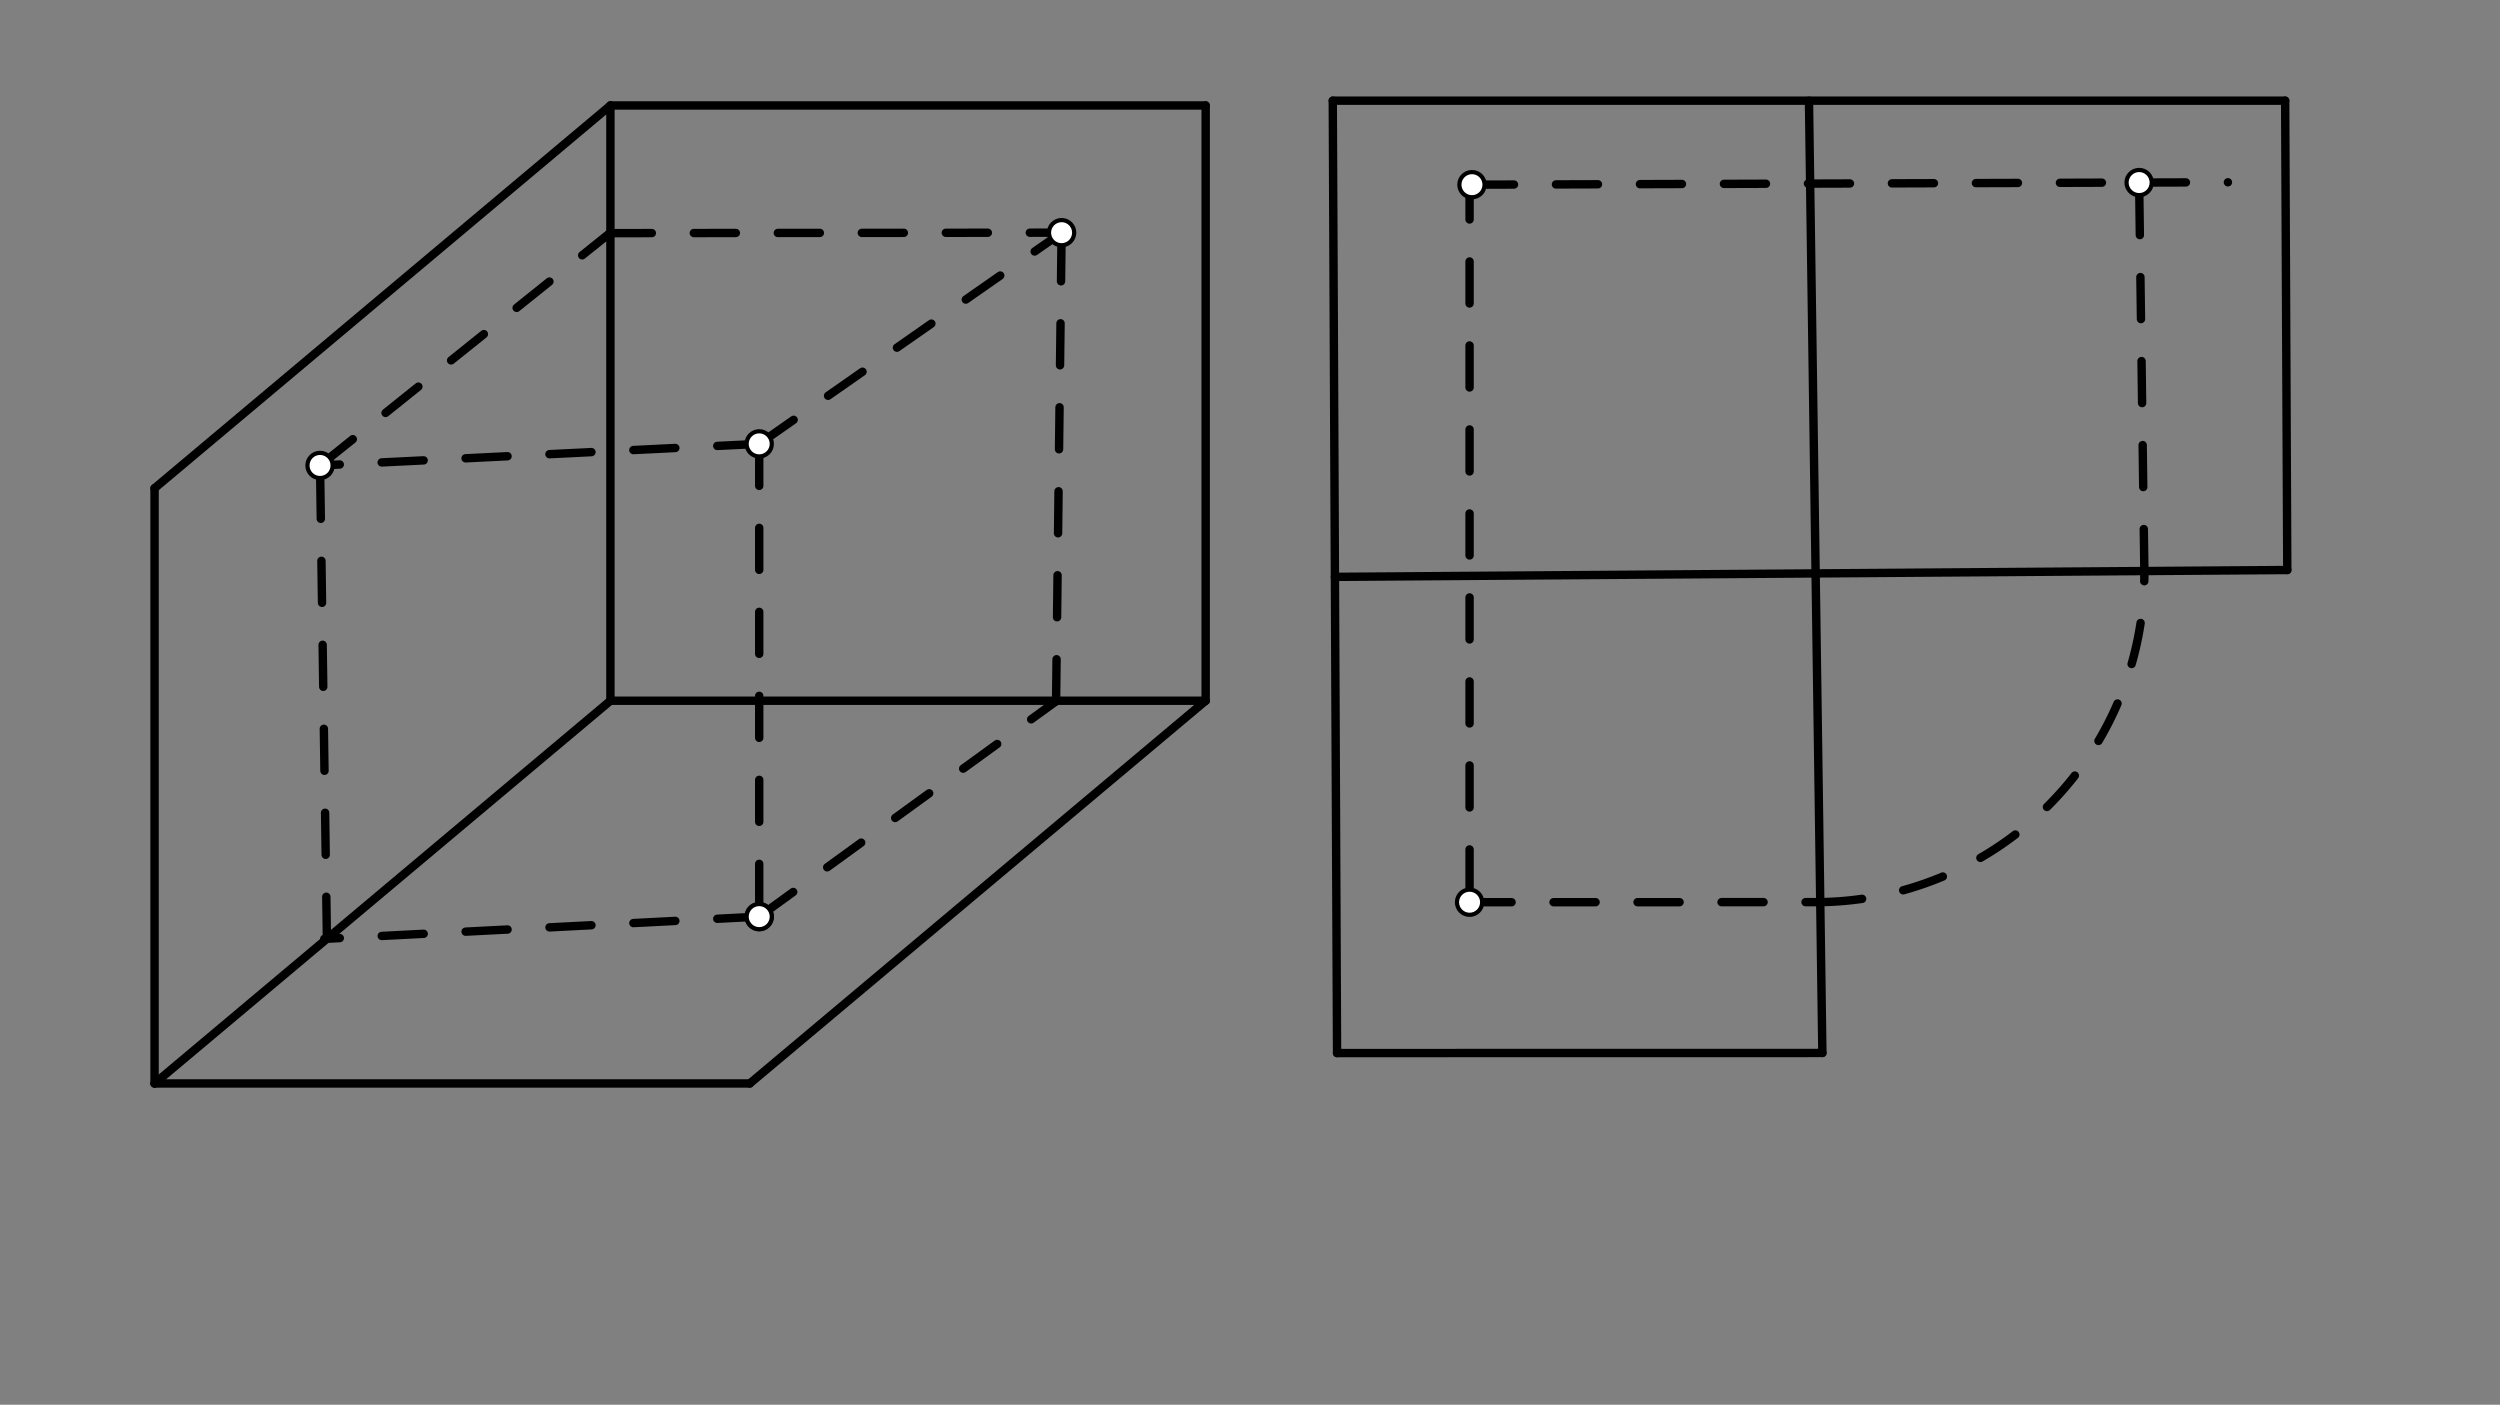 <svg xmlns="http://www.w3.org/2000/svg" class="svg--1it" height="100%" preserveAspectRatio="xMidYMid meet" viewBox="0 0 595.276 334.488" width="100%"><rect x="0" y="0" width="595.276" height="334.488" fill="#808080" stroke="none"/><defs><marker id="marker-arrow" markerHeight="16" markerUnits="userSpaceOnUse" markerWidth="24" orient="auto-start-reverse" refX="24" refY="4" viewBox="0 0 24 8"><path d="M 0 0 L 24 4 L 0 8 z" stroke="inherit"></path></marker></defs><g class="aux-layer--1FB"></g><g class="main-layer--3Vd"><g class="element--2qn"><line stroke="#000000" stroke-dasharray="none" stroke-linecap="round" stroke-width="2" x1="145.348" x2="145.348" y1="25.116" y2="166.848"></line></g><g class="element--2qn"><line stroke="#000000" stroke-dasharray="none" stroke-linecap="round" stroke-width="2" x1="145.348" x2="287.08" y1="166.848" y2="166.848"></line></g><g class="element--2qn"><line stroke="#000000" stroke-dasharray="none" stroke-linecap="round" stroke-width="2" x1="287.08" x2="287.08" y1="166.848" y2="25.116"></line></g><g class="element--2qn"><line stroke="#000000" stroke-dasharray="none" stroke-linecap="round" stroke-width="2" x1="145.348" x2="287.08" y1="25.116" y2="25.116"></line></g><g class="element--2qn"><line stroke="#000000" stroke-dasharray="none" stroke-linecap="round" stroke-width="2" x1="145.348" x2="36.802" y1="166.848" y2="257.984"></line></g><g class="element--2qn"><line stroke="#000000" stroke-dasharray="none" stroke-linecap="round" stroke-width="2" x1="36.802" x2="178.534" y1="257.984" y2="257.984"></line></g><g class="element--2qn"><line stroke="#000000" stroke-dasharray="none" stroke-linecap="round" stroke-width="2" x1="36.802" x2="36.802" y1="257.984" y2="116.252"></line></g><g class="element--2qn"><line stroke="#000000" stroke-dasharray="none" stroke-linecap="round" stroke-width="2" x1="287.08" x2="178.534" y1="166.848" y2="257.984"></line></g><g class="element--2qn"><line stroke="#000000" stroke-dasharray="none" stroke-linecap="round" stroke-width="2" x1="36.802" x2="145.348" y1="116.252" y2="25.116"></line></g><g class="element--2qn"><line stroke="#000000" stroke-dasharray="none" stroke-linecap="round" stroke-width="2" x1="317.348" x2="318.367" y1="23.973" y2="250.743"></line></g><g class="element--2qn"><line stroke="#000000" stroke-dasharray="none" stroke-linecap="round" stroke-width="2" x1="317.858" x2="544.624" y1="137.358" y2="135.728"></line></g><g class="element--2qn"><line stroke="#000000" stroke-dasharray="none" stroke-linecap="round" stroke-width="2" x1="317.348" x2="544.12" y1="23.973" y2="23.973"></line></g><g class="element--2qn"><line stroke="#000000" stroke-dasharray="none" stroke-linecap="round" stroke-width="2" x1="430.734" x2="433.926" y1="23.973" y2="250.722"></line></g><g class="element--2qn"><line stroke="#000000" stroke-dasharray="none" stroke-linecap="round" stroke-width="2" x1="433.926" x2="318.367" y1="250.722" y2="250.743"></line></g><g class="element--2qn"><line stroke="#000000" stroke-dasharray="none" stroke-linecap="round" stroke-width="2" x1="544.624" x2="544.12" y1="135.728" y2="23.973"></line></g><g class="element--2qn"><line stroke="#000000" stroke-dasharray="10" stroke-linecap="round" stroke-width="2" x1="180.777" x2="180.777" y1="105.688" y2="218.259"></line></g><g class="element--2qn"><line stroke="#000000" stroke-dasharray="10" stroke-linecap="round" stroke-width="2" x1="180.777" x2="77.207" y1="218.259" y2="223.56"></line></g><g class="element--2qn"><line stroke="#000000" stroke-dasharray="10" stroke-linecap="round" stroke-width="2" x1="77.842" x2="76.205" y1="223.527" y2="110.83"></line></g><g class="element--2qn"><line stroke="#000000" stroke-dasharray="10" stroke-linecap="round" stroke-width="2" x1="180.777" x2="76.205" y1="105.688" y2="110.83"></line></g><g class="element--2qn"><line stroke="#000000" stroke-dasharray="10" stroke-linecap="round" stroke-width="2" x1="180.777" x2="251.462" y1="218.259" y2="166.973"></line></g><g class="element--2qn"><line stroke="#000000" stroke-dasharray="10" stroke-linecap="round" stroke-width="2" x1="76.205" x2="145.212" y1="110.83" y2="55.511"></line></g><g class="element--2qn"><line stroke="#000000" stroke-dasharray="10" stroke-linecap="round" stroke-width="2" x1="251.462" x2="252.777" y1="166.973" y2="55.402"></line></g><g class="element--2qn"><line stroke="#000000" stroke-dasharray="10" stroke-linecap="round" stroke-width="2" x1="145.212" x2="252.777" y1="55.511" y2="55.402"></line></g><g class="element--2qn"><line stroke="#000000" stroke-dasharray="10" stroke-linecap="round" stroke-width="2" x1="180.777" x2="252.777" y1="105.688" y2="55.402"></line></g><g class="element--2qn"><line stroke="#000000" stroke-dasharray="10" stroke-linecap="round" stroke-width="2" x1="349.92" x2="349.92" y1="42.259" y2="214.83"></line></g><g class="element--2qn"><line stroke="#000000" stroke-dasharray="10" stroke-linecap="round" stroke-width="2" x1="350.491" x2="530.491" y1="43.973" y2="43.402"></line></g><g class="element--2qn"><line stroke="#000000" stroke-dasharray="10" stroke-linecap="round" stroke-width="2" x1="349.92" x2="433.42" y1="214.83" y2="214.805"></line></g><g class="element--2qn"><path d="M 433.42 214.805 A 78.278 78.278 0 0 0 510.594 135.972" fill="none" stroke="#000000" stroke-dasharray="10" stroke-linecap="round" stroke-width="2"></path></g><g class="element--2qn"><line stroke="#000000" stroke-dasharray="10" stroke-linecap="round" stroke-width="2" x1="510.594" x2="509.352" y1="135.972" y2="43.469"></line></g><g class="element--2qn"><circle cx="180.777" cy="105.688" r="3" stroke="#000000" stroke-width="1" fill="#ffffff"></circle>}</g><g class="element--2qn"><circle cx="180.777" cy="218.259" r="3" stroke="#000000" stroke-width="1" fill="#ffffff"></circle>}</g><g class="element--2qn"><circle cx="76.205" cy="110.83" r="3" stroke="#000000" stroke-width="1" fill="#ffffff"></circle>}</g><g class="element--2qn"><circle cx="180.777" cy="218.259" r="3" stroke="#000000" stroke-width="1" fill="#ffffff"></circle>}</g><g class="element--2qn"><circle cx="252.777" cy="55.402" r="3" stroke="#000000" stroke-width="1" fill="#ffffff"></circle>}</g><g class="element--2qn"><circle cx="350.491" cy="43.973" r="3" stroke="#000000" stroke-width="1" fill="#ffffff"></circle>}</g><g class="element--2qn"><circle cx="349.92" cy="214.83" r="3" stroke="#000000" stroke-width="1" fill="#ffffff"></circle>}</g><g class="element--2qn"><circle cx="509.352" cy="43.469" r="3" stroke="#000000" stroke-width="1" fill="#ffffff"></circle>}</g></g><g class="snaps-layer--2PT"></g><g class="temp-layer--rAP"></g></svg>
